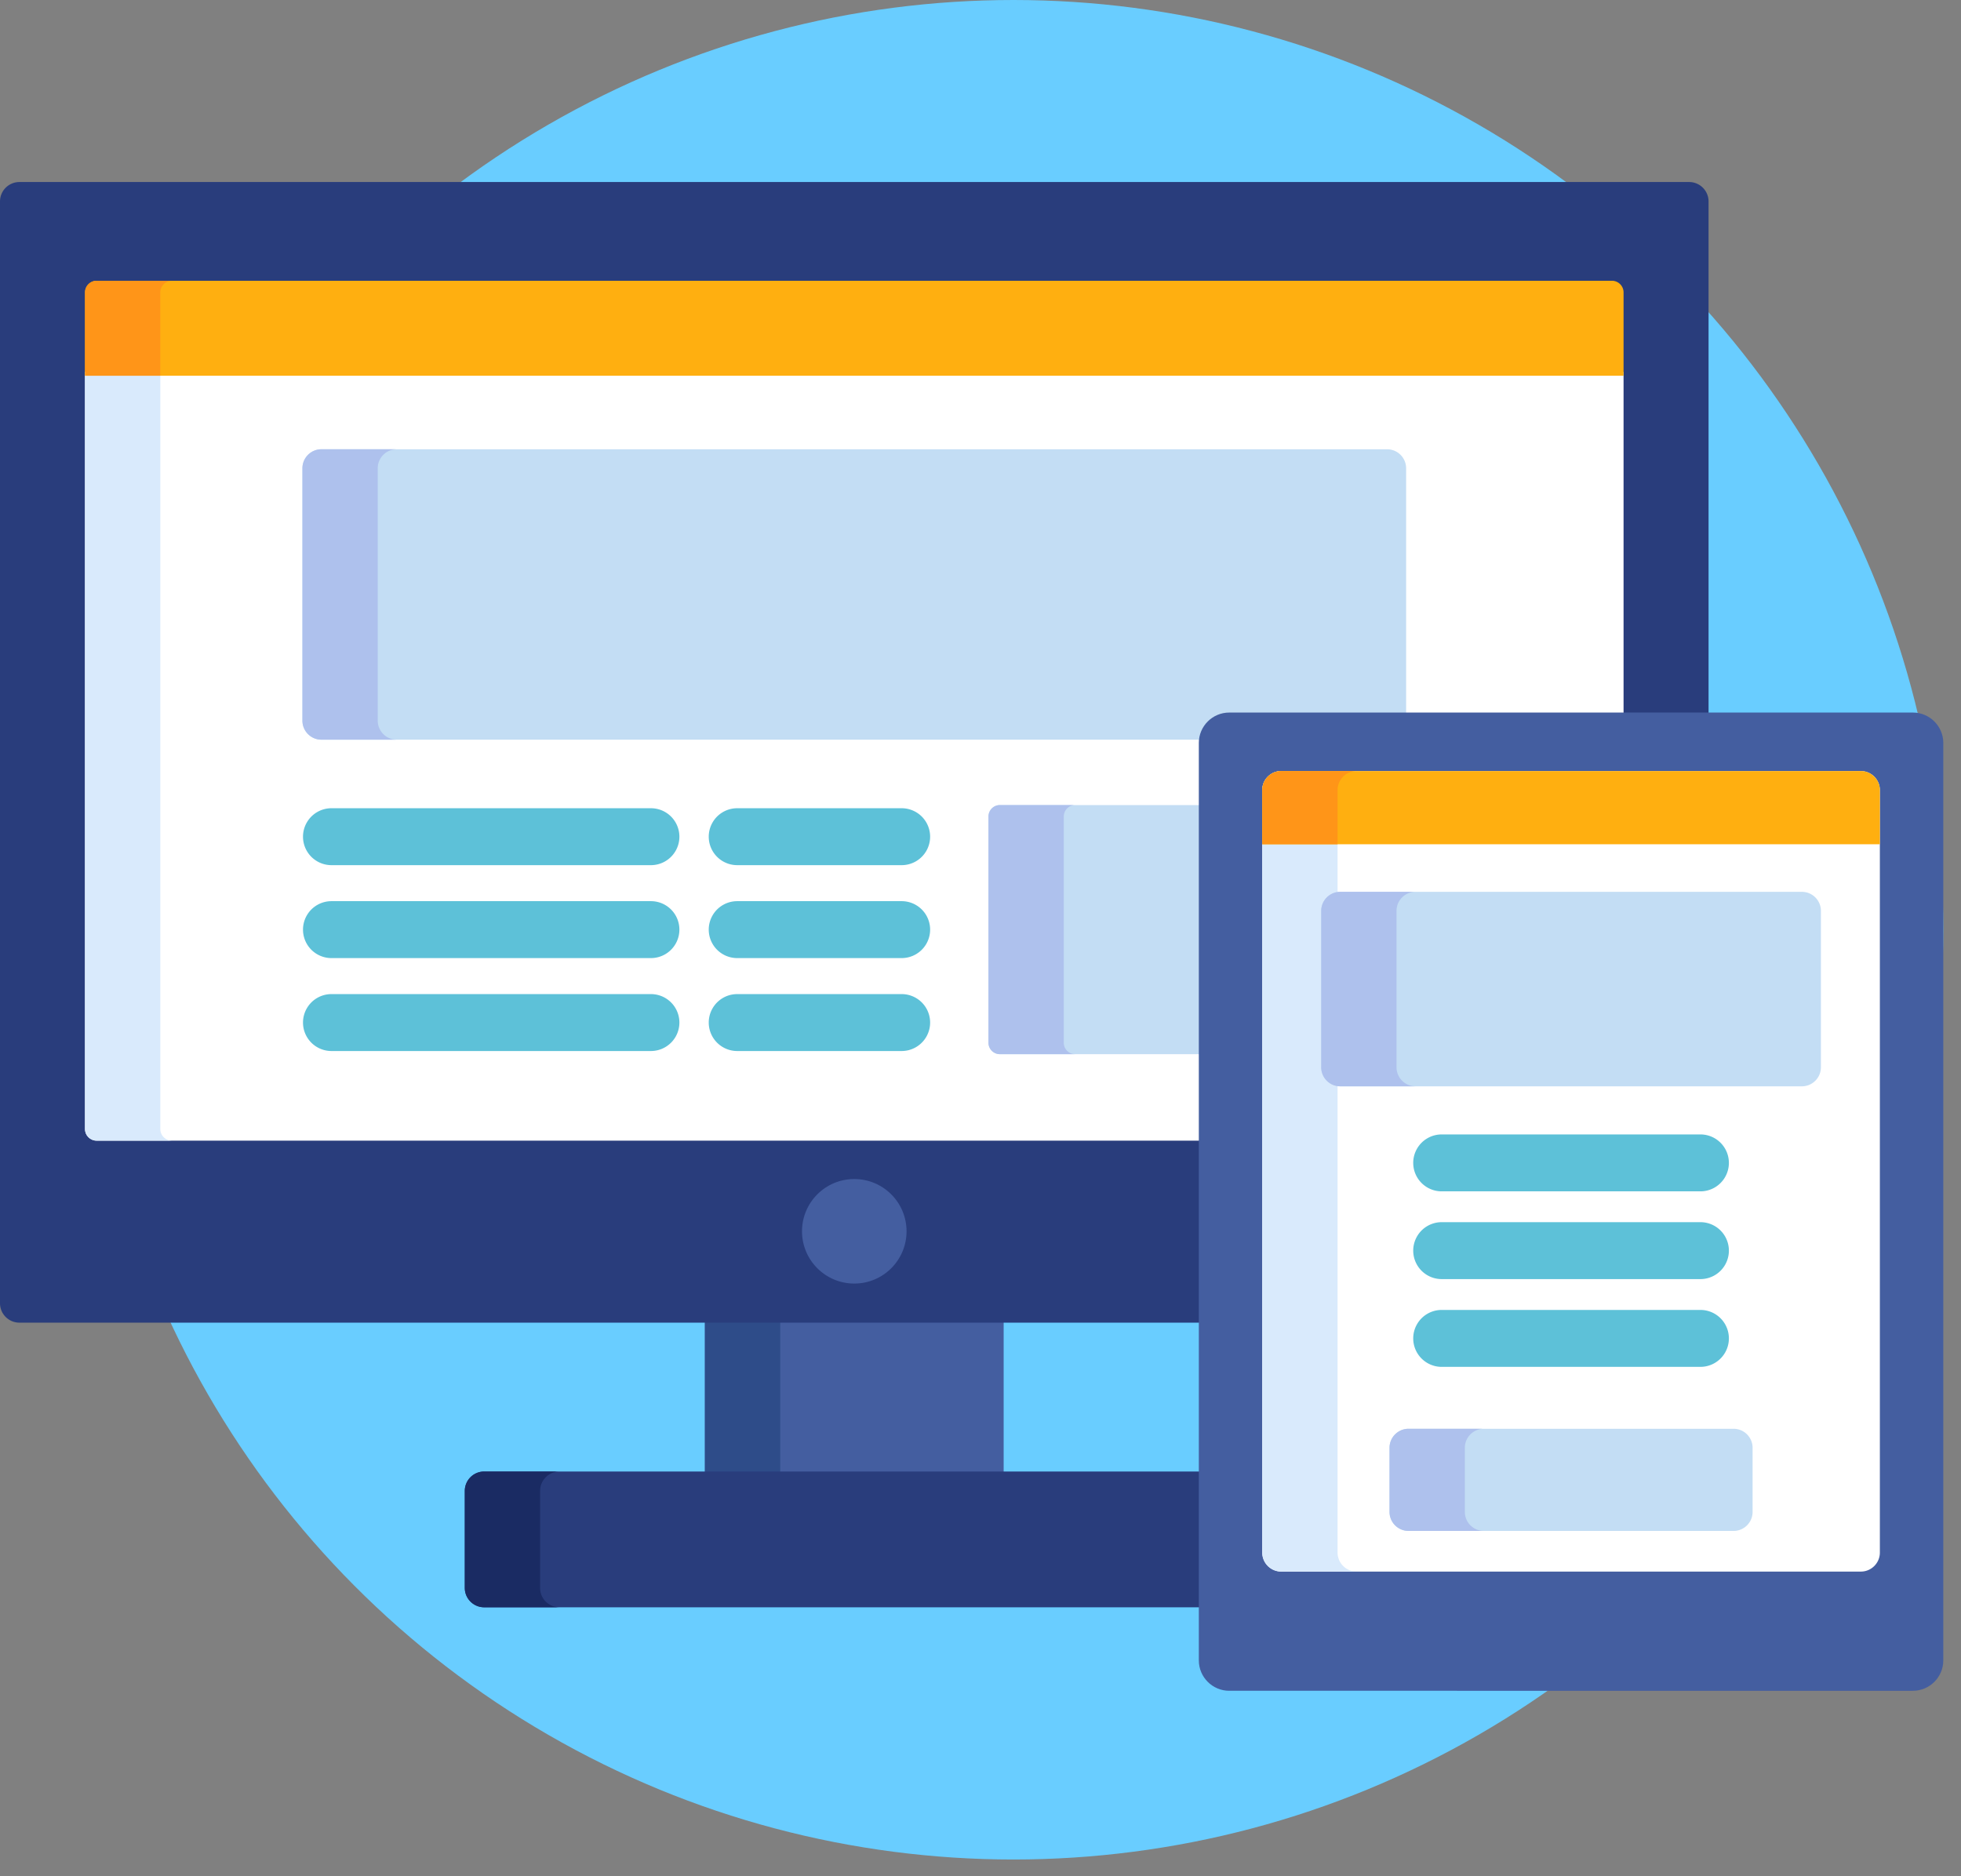 <svg xmlns="http://www.w3.org/2000/svg" width="93" height="89" viewBox="0 0 93 89">
    <rect x="0" y="0" width="93" height="89" fill="#808080" stroke="none"/>
    <g fill="none" fill-rule="nonzero">
        <circle cx="48.06" cy="44.1" r="44.1" fill="#69CDFF"/>
        <path fill="#445EA0" d="M33.43 62.555h14.168v7.421H33.43z"/>
        <path fill="#2E4C89" d="M33.43 62.555h3.572v7.421H33.43z"/>
        <path fill="#293D7C" d="M57.034 69.797H22.961a.92.92 0 0 0-.918.919v4.602c0 .506.413.919.918.919h34.073v-6.44z"/>
        <path fill="#1A2B63" d="M25.614 75.318v-4.602c0-.506.413-.919.919-.919H22.96a.92.92 0 0 0-.918.919v4.602c0 .505.413.919.918.919h3.571a.921.921 0 0 1-.918-.919z"/>
        <path fill="#293D7C" d="M80.11 8.634H.918A.921.921 0 0 0 0 9.552v52.265c0 .506.413.919.918.919h56.116V35.238c0-.694.565-1.26 1.26-1.26h22.734V9.552a.921.921 0 0 0-.918-.918z"/>
        <path fill="#FFF" d="M4.031 53.553c0 .303.248.55.551.55h52.452V35.238c0-.694.565-1.26 1.26-1.26h18.703V17.64H4.03v35.913z"/>
        <path fill="#D9EAFC" d="M7.603 53.553V17.64H4.031v35.913c0 .303.248.55.551.55h3.572a.552.552 0 0 1-.551-.55z"/>
        <circle cx="40.514" cy="58.403" r="2.479" fill="#445EA0"/>
        <path fill="#C3DDF4" d="M57.034 38.186h-9.616a.542.542 0 0 0-.54.54v10.735c0 .297.243.54.54.54h9.616V38.186z"/>
        <path fill="#AEC1ED" d="M50.45 49.461V38.726c0-.297.242-.54.54-.54h-3.572a.542.542 0 0 0-.54.54v10.735c0 .297.243.54.54.54h3.571a.542.542 0 0 1-.54-.54z"/>
        <path fill="#C3DDF4" d="M58.294 33.978h8.391V22.21c0-.495-.405-.9-.9-.9H15.243c-.495 0-.9.405-.9.9v11.975c0 .495.405.9.9.9h41.802a1.261 1.261 0 0 1 1.25-1.106z"/>
        <path fill="#AEC1ED" d="M17.914 34.184V22.209c0-.495.405-.9.9-.9h-3.571c-.495 0-.9.405-.9.9v11.975c0 .495.405.9.9.9h3.571a.903.903 0 0 1-.9-.9z"/>
        <path fill="#FFAF10" d="M76.446 13.317H4.582a.553.553 0 0 0-.55.551v3.952h72.965v-3.952a.553.553 0 0 0-.551-.551z"/>
        <path fill="#FF9518" d="M8.154 13.317H4.582a.553.553 0 0 0-.55.551v3.952h3.57v-3.952c.001-.303.249-.551.552-.551z"/>
        <g fill="#5DC1D8">
            <path d="M30.87 41.036H15.72a1.35 1.35 0 1 1 0-2.7h15.15a1.35 1.35 0 1 1 0 2.7zM30.87 45.444H15.72a1.35 1.35 0 1 1 0-2.7h15.15a1.35 1.35 0 1 1 0 2.7zM30.87 49.852H15.72a1.35 1.35 0 1 1 0-2.7h15.15a1.35 1.35 0 1 1 0 2.7zM42.76 41.036h-7.798a1.35 1.35 0 1 1 0-2.7h7.799a1.35 1.35 0 1 1 0 2.7zM42.76 45.444h-7.798a1.35 1.35 0 1 1 0-2.7h7.799a1.35 1.35 0 1 1 0 2.7zM42.76 49.852h-7.798a1.35 1.35 0 1 1 0-2.7h7.799a1.35 1.35 0 1 1 0 2.7z"/>
        </g>
        <path fill="#445EA0" d="M90.72 33.798c.792 0 1.44.648 1.44 1.44v43.519c0 .792-.648 1.44-1.44 1.44H58.294c-.792 0-1.44-.648-1.44-1.44V35.238c0-.792.648-1.44 1.44-1.44H90.72z"/>
        <path fill="#FFF" d="M60.762 74.543a.903.903 0 0 1-.9-.9v-36.17c0-.496.405-.9.9-.9h27.49c.495 0 .9.404.9.9v36.17c0 .495-.405.9-.9.9h-27.49z"/>
        <path fill="#D9EAFC" d="M63.434 73.642v-36.17c0-.495.405-.9.9-.9h-3.572c-.495 0-.9.405-.9.9v36.17c0 .496.405.9.9.9h3.572a.903.903 0 0 1-.9-.9z"/>
        <path fill="#445EA0" d="M72.822 78.142a.903.903 0 0 1-.9-.9v-.35c0-.495.405-.9.9-.9h3.37c.495 0 .9.405.9.9v.35c0 .495-.405.9-.9.9h-3.37z"/>
        <path fill="#FFAF10" d="M89.152 40.045v-2.573c0-.495-.405-.9-.9-.9h-27.49c-.495 0-.9.405-.9.9v2.573h29.29z"/>
        <path fill="#FF9518" d="M64.334 36.572h-3.572c-.495 0-.9.405-.9.9v2.573h3.572v-2.573c0-.495.405-.9.9-.9z"/>
        <g fill="#5DC1D8">
            <path d="M80.642 56.508h-12.27a1.35 1.35 0 1 1 0-2.7h12.27a1.35 1.35 0 1 1 0 2.7zM80.642 60.67h-12.27a1.35 1.35 0 1 1 0-2.7h12.27a1.35 1.35 0 0 1 0 2.7zM80.642 64.833h-12.27a1.35 1.35 0 1 1 0-2.7h12.27a1.35 1.35 0 0 1 0 2.7z"/>
        </g>
        <path fill="#C3DDF4" d="M86.356 50.626c0 .495-.405.9-.9.9H63.558a.903.903 0 0 1-.9-.9v-7.424c0-.495.405-.9.9-.9h21.898c.495 0 .9.405.9.9v7.424z"/>
        <path fill="#AEC1ED" d="M66.23 50.626v-7.424c0-.495.405-.9.9-.9h-3.572c-.495 0-.9.405-.9.9v7.424c0 .495.405.9.9.9h3.572a.903.903 0 0 1-.9-.9z"/>
        <path fill="#C3DDF4" d="M83.116 71.715c0 .495-.405.9-.9.9H66.798a.903.903 0 0 1-.9-.9V68.67c0-.495.405-.9.9-.9h15.418c.495 0 .9.405.9.9v3.044z"/>
        <path fill="#AEC1ED" d="M69.47 71.715V68.67c0-.495.405-.9.9-.9h-3.572c-.495 0-.9.405-.9.9v3.044c0 .495.405.9.9.9h3.572a.903.903 0 0 1-.9-.9z"/>
    </g>
</svg>
